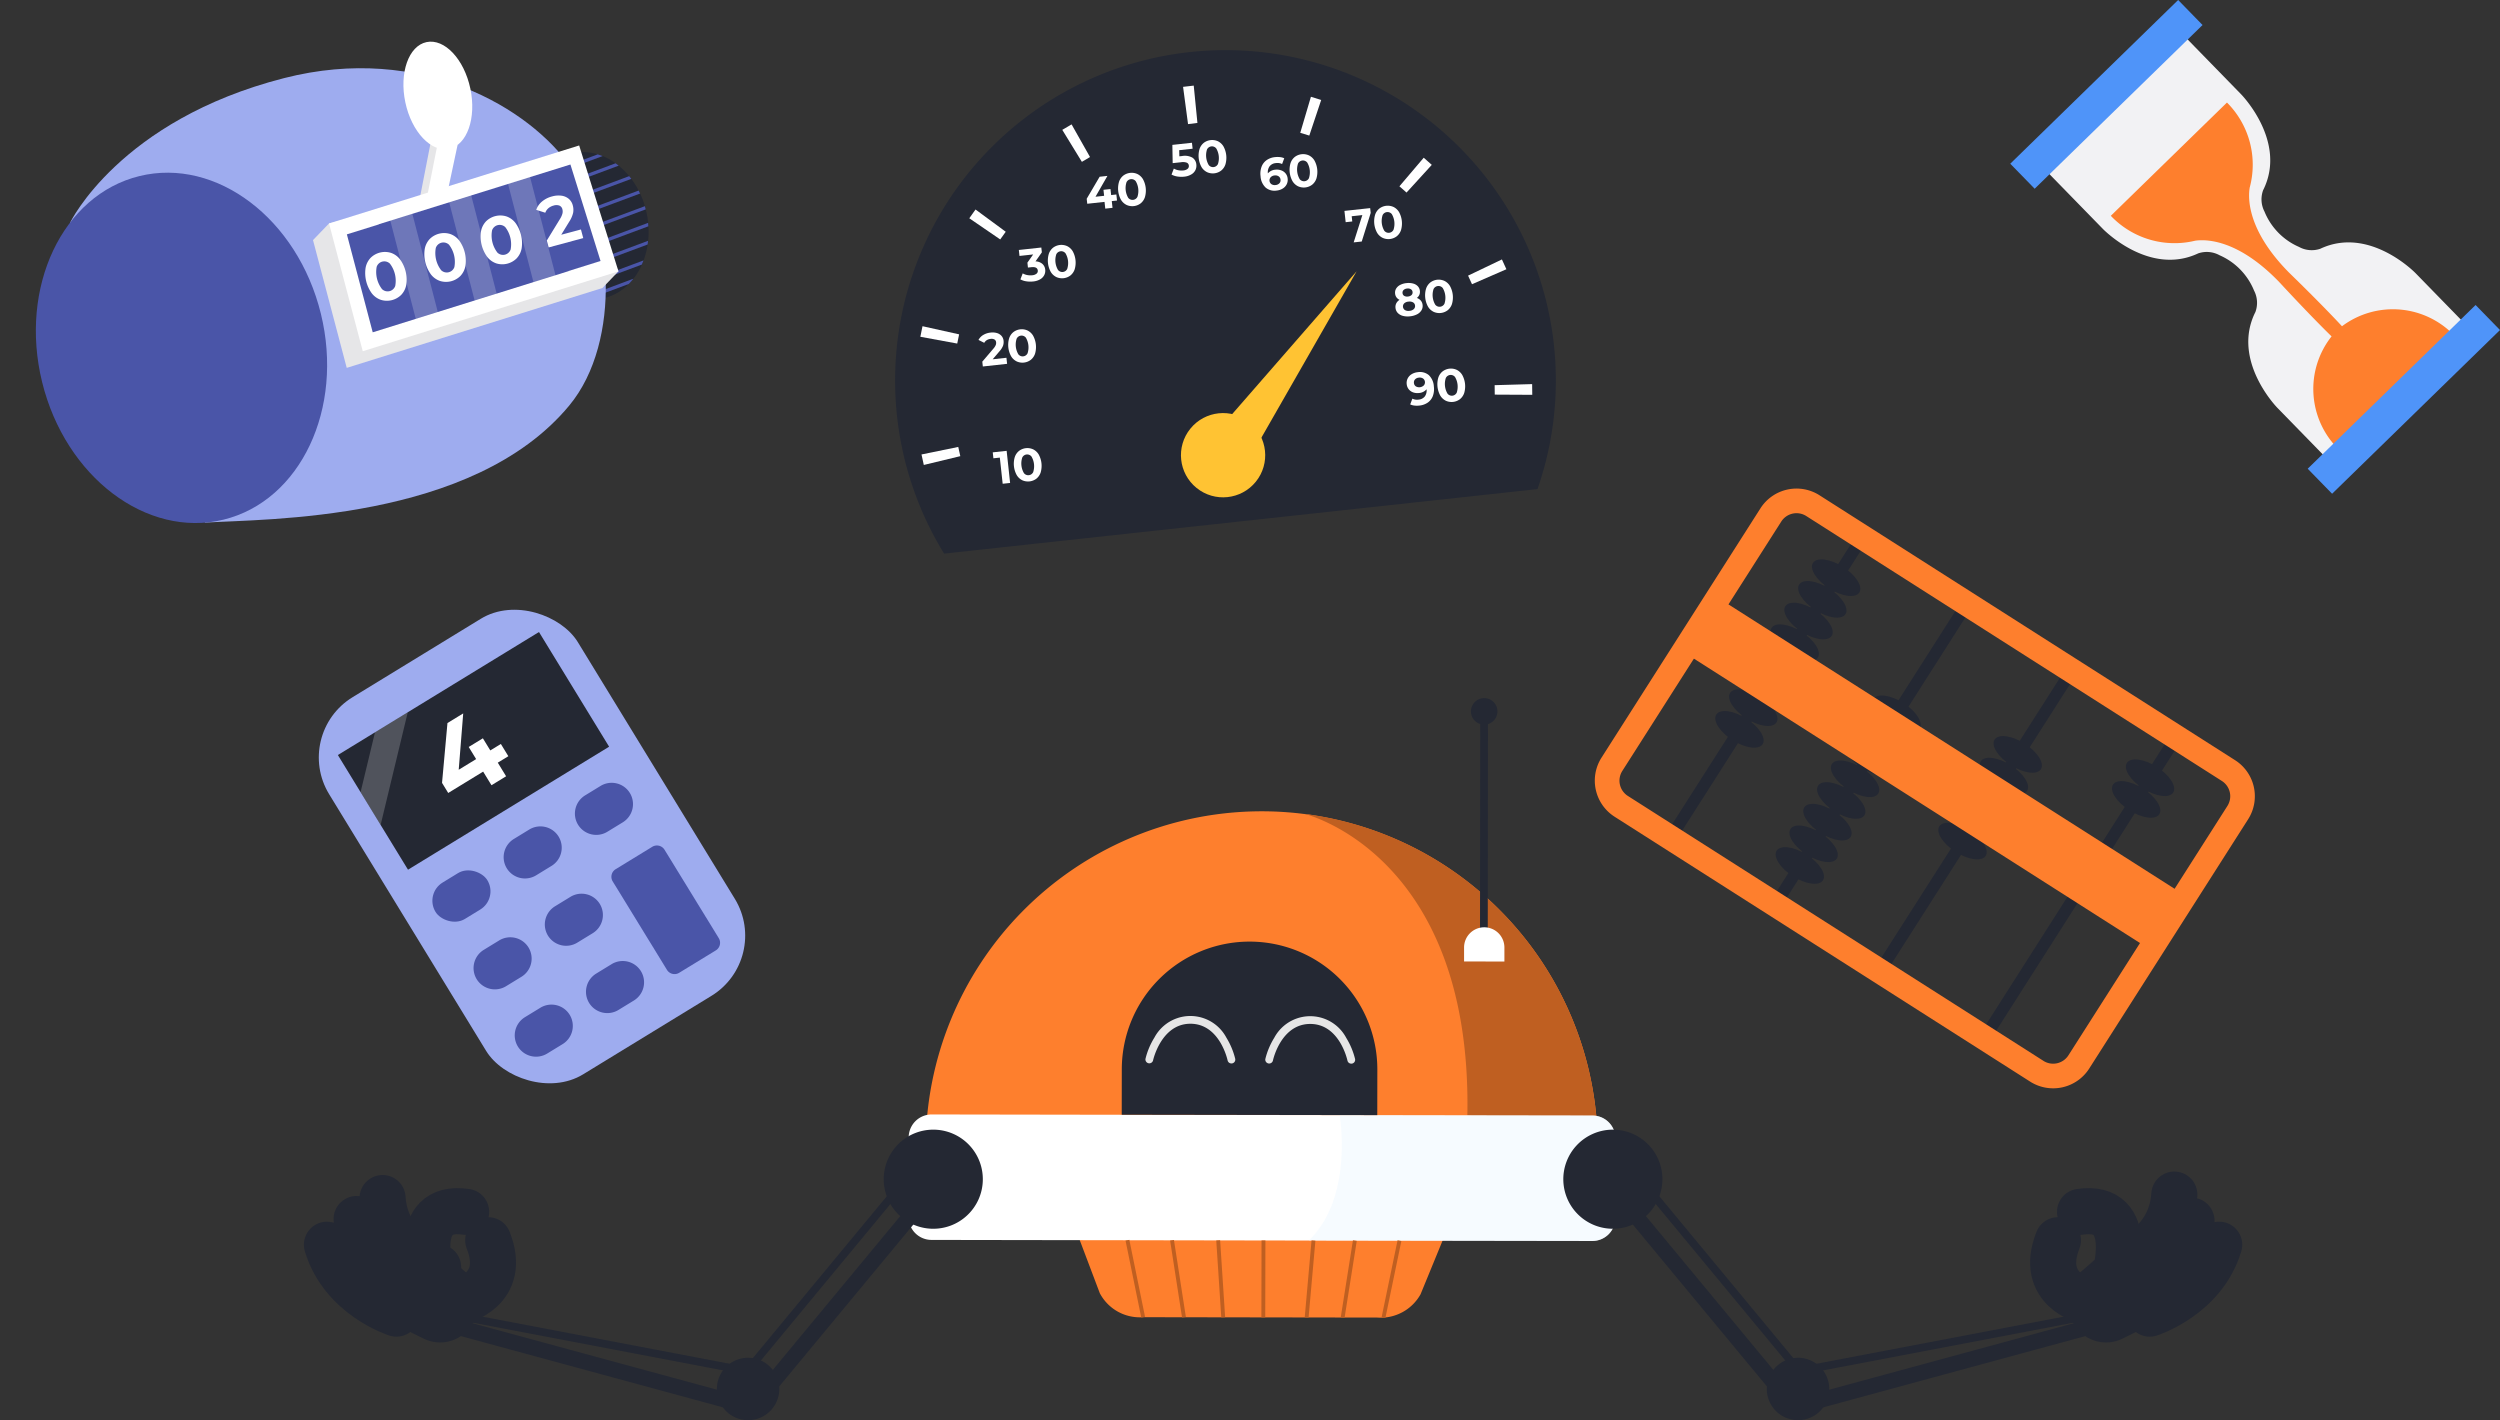 <svg xmlns="http://www.w3.org/2000/svg" width="216.938" height="123.239" viewBox="0 0 216.938 123.239">
  <rect x="0" y="0" width="216.938" height="123.239" fill="#333333" stroke="none"/>
  <g id="button-addons" transform="translate(-64.244 -71.267)">
    <g id="Group_542" data-name="Group 542" transform="translate(92.614 131.847)">
      <path id="Path_154" data-name="Path 154" d="M366.1,369.826l-20.322-.032a3.921,3.921,0,0,1-3.763-2.086l-2.749-7.274,33.588.053-3.005,7.32A3.959,3.959,0,0,1,366.1,369.826Z" transform="translate(-274.951 -316.074)" fill="#fe7f2d"/>
      <path id="Path_155" data-name="Path 155" d="M366.116,301.669l-58.322-.092a29.16,29.16,0,0,1,58.295-1.153C366.109,300.836,366.116,301.254,366.116,301.669Z" transform="translate(-255.838 -262.65)" fill="#fe7f2d"/>
      <path id="Path_156" data-name="Path 156" d="M405.6,299.2c.432-22.715-14.156-26.161-14.156-26.161a29.168,29.168,0,0,1,25.445,27.732Z" transform="translate(-306.64 -263.001)" fill="#bf5f21"/>
      <path id="Path_157" data-name="Path 157" d="M365.347,341.566l-.011,6.892a1.994,1.994,0,0,1-1.993,1.995h0l-24.607-.039-32.739-.054a1.993,1.993,0,0,1-1.991-2v0l.011-6.893a1.994,1.994,0,0,1,1.993-1.994h0l35.395.059,21.954.035A1.994,1.994,0,0,1,365.347,341.566Z" transform="translate(-253.536 -303.346)" fill="#fff"/>
      <path id="Path_158" data-name="Path 158" d="M419.056,341.658l-.011,6.892a1.994,1.994,0,0,1-1.993,1.995h0l-24.607-.039c3.878-3.74,2.707-10.688,2.673-10.878l21.954.035A1.993,1.993,0,0,1,419.056,341.658Z" transform="translate(-307.245 -303.438)" fill="#ebf6ff" opacity="0.43" style="isolation: isolate"/>
      <path id="Rectangle_50" data-name="Rectangle 50" d="M362.234,301.272h0A11.088,11.088,0,0,1,373.3,312.378l-.006,3.951h0l-22.175-.035h0l.006-3.95A11.088,11.088,0,0,1,362.234,301.272Z" transform="translate(-282.151 -280.144)" fill="#242833"/>
      <path id="Path_159" data-name="Path 159" d="M363.83,321.829a.337.337,0,0,1-.347-.264c-.028-.127-.717-3.18-3.228-3.182-2.527,0-3.232,3.139-3.238,3.171a.336.336,0,1,1-.657-.143,6.33,6.33,0,0,1,.77-1.826,3.537,3.537,0,0,1,6.248.009,6.351,6.351,0,0,1,.764,1.829.335.335,0,0,1-.255.4h0A.505.505,0,0,1,363.83,321.829Z" transform="translate(-285.327 -290.128)" fill="#e6e6e6"/>
      <path id="Path_160" data-name="Path 160" d="M390.317,321.871a.336.336,0,0,1-.347-.264c-.028-.127-.717-3.18-3.228-3.181s-3.21,3.041-3.238,3.17a.336.336,0,0,1-.657-.143,6.366,6.366,0,0,1,.77-1.826,3.537,3.537,0,0,1,6.248.01,6.347,6.347,0,0,1,.765,1.829.336.336,0,0,1-.255.4h0A.361.361,0,0,1,390.317,321.871Z" transform="translate(-301.414 -290.153)" fill="#e6e6e6"/>
      <g id="Group_5" data-name="Group 5" transform="translate(69.299 47.007)">
        <rect id="Rectangle_51" data-name="Rectangle 51" width="0.336" height="6.818" transform="matrix(0.98, -0.2, 0.2, 0.98, 0, 0.067)" fill="#bf5f21"/>
        <rect id="Rectangle_52" data-name="Rectangle 52" width="0.336" height="6.759" transform="translate(3.868 0.065) rotate(-8.812)" fill="#bf5f21"/>
        <rect id="Rectangle_53" data-name="Rectangle 53" width="0.336" height="6.693" transform="translate(7.872 0.057) rotate(-3.729)" fill="#bf5f21"/>
        <rect id="Rectangle_54" data-name="Rectangle 54" width="6.817" height="0.336" transform="translate(22.22 6.713) rotate(-78.284)" fill="#bf5f21"/>
        <path id="Path_161" data-name="Path 161" d="M399.513,373.949l.331.053,1.058-6.677-.331-.053Z" transform="translate(-380.838 -367.233)" fill="#bf5f21"/>
        <rect id="Rectangle_55" data-name="Rectangle 55" width="6.678" height="0.336" transform="translate(11.787 6.73) rotate(-89.877)" fill="#bf5f21"/>
        <rect id="Rectangle_56" data-name="Rectangle 56" width="6.701" height="0.336" transform="translate(15.549 6.721) rotate(-84.933)" fill="#bf5f21"/>
      </g>
      <rect id="Rectangle_57" data-name="Rectangle 57" width="19.364" height="0.672" transform="matrix(0.001, -1, 1, 0.001, 100.058, 20.996)" fill="#242833"/>
      <path id="Ellipse_27" data-name="Ellipse 27" d="M429.367,247.473a1.15,1.15,0,1,1-1.083,1.213A1.149,1.149,0,0,1,429.367,247.473Z" transform="translate(-329.011 -247.471)" fill="#242833"/>
      <path id="Rectangle_58" data-name="Rectangle 58" d="M428.5,298.11h0a1.752,1.752,0,0,1,1.749,1.755l0,1.216h0l-3.5-.005h0l0-1.216A1.752,1.752,0,0,1,428.5,298.11Z" transform="translate(-328.074 -278.224)" fill="#fff"/>
      <g id="Group_540" data-name="Group 540" transform="translate(107.287 37.443)">
        <path id="Ellipse_28" data-name="Ellipse 28" d="M448.97,345.607a4.3,4.3,0,1,0,5.53-2.514A4.3,4.3,0,0,0,448.97,345.607Z" transform="translate(-448.695 -342.818)" fill="#242833"/>
        <rect id="Rectangle_59" data-name="Rectangle 59" width="1.344" height="18.922" transform="translate(5.718 7.862) rotate(-39.642)" fill="#242833"/>
        <path id="Ellipse_29" data-name="Ellipse 29" d="M493.835,394.988a2.709,2.709,0,1,0,3.488-1.586A2.71,2.71,0,0,0,493.835,394.988Z" transform="translate(-476.004 -373.433)" fill="#242833"/>
        <rect id="Rectangle_60" data-name="Rectangle 60" width="27.482" height="1.343" transform="translate(20.036 23.393) rotate(-15.208)" fill="#242833"/>
        <path id="Path_162" data-name="Path 162" d="M560.4,374.889l.224.325a3.229,3.229,0,0,0,4.084,1.065l4.34-2.135L563.9,368.05l-2.96,2.566A3.229,3.229,0,0,0,560.4,374.889Z" transform="translate(-516.188 -358.142)" fill="#242833"/>
        <rect id="Rectangle_61" data-name="Rectangle 61" width="0.672" height="19.697" transform="translate(7.494 5.822) rotate(-39.618)" fill="#242833"/>
        <rect id="Rectangle_62" data-name="Rectangle 62" width="26.162" height="0.672" transform="translate(20.196 20.655) rotate(-10.788)" fill="#242833"/>
        <path id="Path_1379" data-name="Path 1379" d="M559.793,372.553s-4.161-.955-2.442-5.292" transform="translate(-514.429 -357.662)" fill="none" stroke="#242833" stroke-linecap="round" stroke-linejoin="round" stroke-width="4"/>
        <path id="Path_1380" data-name="Path 1380" d="M565.828,366.712s2.063-6.562-2.952-5.817" transform="translate(-518.037 -353.76)" fill="none" stroke="#242833" stroke-linecap="round" stroke-linejoin="round" stroke-width="4"/>
        <path id="Path_1381" data-name="Path 1381" d="M575.225,368.94s4.539-1.392,4.822-6" transform="translate(-525.537 -355.04)" fill="none" stroke="#242833" stroke-linecap="round" stroke-linejoin="round" stroke-width="4"/>
        <path id="Path_1382" data-name="Path 1382" d="M571.43,363.176s4.539-1.392,4.823-6" transform="translate(-523.232 -351.539)" fill="none" stroke="#242833" stroke-linecap="round" stroke-linejoin="round" stroke-width="4"/>
        <path id="Path_1383" data-name="Path 1383" d="M578.27,374.234s4.679-1.474,6.031-5.978" transform="translate(-527.386 -358.267)" fill="none" stroke="#242833" stroke-linecap="round" stroke-linejoin="round" stroke-width="4"/>
      </g>
      <g id="Group_541" data-name="Group 541" transform="translate(0 37.443)">
        <path id="Ellipse_28-2" data-name="Ellipse 28" d="M306.859,345.607a4.3,4.3,0,1,1-5.53-2.514A4.3,4.3,0,0,1,306.859,345.607Z" transform="translate(-250.219 -342.818)" fill="#242833"/>
        <rect id="Rectangle_59-2" data-name="Rectangle 59" width="18.922" height="1.344" transform="matrix(0.638, -0.77, 0.77, 0.638, 38.091, 21.575)" fill="#242833"/>
        <path id="Ellipse_29-2" data-name="Ellipse 29" d="M266.9,394.988a2.709,2.709,0,1,1-3.488-1.586A2.709,2.709,0,0,1,266.9,394.988Z" transform="translate(-227.818 -373.433)" fill="#242833"/>
        <rect id="Rectangle_60-2" data-name="Rectangle 60" width="1.343" height="27.482" transform="translate(10.007 17.48) rotate(-74.792)" fill="#242833"/>
        <path id="Path_162-2" data-name="Path 162" d="M194.462,374.889l-.224.325a3.229,3.229,0,0,1-4.084,1.065l-4.34-2.135,5.144-6.094,2.96,2.566A3.228,3.228,0,0,1,194.462,374.889Z" transform="translate(-181.76 -358.142)" fill="#242833"/>
        <rect id="Rectangle_61-2" data-name="Rectangle 61" width="19.697" height="0.672" transform="translate(36.344 20.566) rotate(-50.382)" fill="#242833"/>
        <rect id="Rectangle_62-2" data-name="Rectangle 62" width="0.672" height="26.162" transform="translate(10.894 16.419) rotate(-79.212)" fill="#242833"/>
        <path id="Path_1384" data-name="Path 1384" d="M204.906,372.553s4.161-.955,2.442-5.292" transform="translate(-193.354 -357.662)" fill="none" stroke="#242833" stroke-linecap="round" stroke-linejoin="round" stroke-width="4"/>
        <path id="Path_1385" data-name="Path 1385" d="M198.078,366.712s-2.063-6.562,2.952-5.817" transform="translate(-188.952 -353.76)" fill="none" stroke="#242833" stroke-linecap="round" stroke-linejoin="round" stroke-width="4"/>
        <path id="Path_1386" data-name="Path 1386" d="M186.868,368.579s-4.539-1.392-4.822-6" transform="translate(-179.471 -354.821)" fill="none" stroke="#242833" stroke-linecap="round" stroke-linejoin="round" stroke-width="4"/>
        <path id="Path_1387" data-name="Path 1387" d="M192.607,363.945s-4.539-1.392-4.822-6" transform="translate(-182.957 -352.006)" fill="none" stroke="#242833" stroke-linecap="round" stroke-linejoin="round" stroke-width="4"/>
        <path id="Path_1388" data-name="Path 1388" d="M181.521,374.234s-4.679-1.474-6.031-5.978" transform="translate(-175.49 -358.267)" fill="none" stroke="#242833" stroke-linecap="round" stroke-linejoin="round" stroke-width="4"/>
      </g>
    </g>
    <g id="Group_545" data-name="Group 545" transform="translate(89.612 121.765)">
      <rect id="Rectangle_515" data-name="Rectangle 515" width="25.296" height="38.356" rx="6.128" transform="translate(0 13.199) rotate(-31.451)" fill="#9eacef"/>
      <g id="Group_544" data-name="Group 544" transform="translate(3.95 4.345)">
        <rect id="Rectangle_516" data-name="Rectangle 516" width="20.457" height="11.665" transform="translate(0 10.674) rotate(-31.451)" fill="#242833"/>
        <rect id="Rectangle_517" data-name="Rectangle 517" width="5.272" height="3.704" rx="1.852" transform="translate(7.508 22.707) rotate(-31.451)" fill="#4a55a8"/>
        <path id="Rectangle_518" data-name="Rectangle 518" d="M1.852,0H3.42A1.852,1.852,0,0,1,5.272,1.852v0A1.852,1.852,0,0,1,3.42,3.7H1.852A1.852,1.852,0,0,1,0,1.852v0A1.852,1.852,0,0,1,1.852,0Z" transform="matrix(0.853, -0.522, 0.522, 0.853, 13.692, 18.925)" fill="#4a55a8"/>
        <path id="Rectangle_519" data-name="Rectangle 519" d="M1.852,0H3.42A1.852,1.852,0,0,1,5.272,1.852v0A1.852,1.852,0,0,1,3.42,3.7H1.852A1.852,1.852,0,0,1,0,1.852v0A1.852,1.852,0,0,1,1.852,0Z" transform="matrix(0.853, -0.522, 0.522, 0.853, 19.876, 15.143)" fill="#4a55a8"/>
        <path id="Rectangle_520" data-name="Rectangle 520" d="M1.852,0H3.42A1.852,1.852,0,0,1,5.272,1.852v0A1.852,1.852,0,0,1,3.42,3.7H1.852A1.852,1.852,0,0,1,0,1.852v0A1.852,1.852,0,0,1,1.852,0Z" transform="matrix(0.853, -0.522, 0.522, 0.853, 11.081, 28.548)" fill="#4a55a8"/>
        <path id="Rectangle_521" data-name="Rectangle 521" d="M1.852,0H3.42A1.852,1.852,0,0,1,5.272,1.852v0A1.852,1.852,0,0,1,3.42,3.7H1.852A1.852,1.852,0,0,1,0,1.852v0A1.852,1.852,0,0,1,1.852,0Z" transform="matrix(0.853, -0.522, 0.522, 0.853, 17.265, 24.766)" fill="#4a55a8"/>
        <path id="Rectangle_522" data-name="Rectangle 522" d="M1.852,0H3.42A1.852,1.852,0,0,1,5.272,1.852v0A1.852,1.852,0,0,1,3.42,3.7H1.852A1.852,1.852,0,0,1,0,1.852v0A1.852,1.852,0,0,1,1.852,0Z" transform="translate(14.654 34.389) rotate(-31.451)" fill="#4a55a8"/>
        <path id="Rectangle_523" data-name="Rectangle 523" d="M1.852,0H3.42A1.852,1.852,0,0,1,5.272,1.852v0A1.852,1.852,0,0,1,3.42,3.7H1.852A1.852,1.852,0,0,1,0,1.852v0A1.852,1.852,0,0,1,1.852,0Z" transform="matrix(0.853, -0.522, 0.522, 0.853, 20.837, 30.607)" fill="#4a55a8"/>
        <path id="Path_1389" data-name="Path 1389" d="M241.9,280.141l-3.181,1.946a.771.771,0,0,0-.256,1.06l.6.973.532.87.063.1.532.87.063.1.532.87.063.1.532.87.6.974c.011.018.025.032.037.049s.016.037.026.055l1.128,1.843a.771.771,0,0,0,1.06.256l3.181-1.945a.772.772,0,0,0,.256-1.061l-1.128-1.843c-.011-.018-.025-.032-.037-.049s-.016-.037-.027-.055l-.6-.974-.532-.87-.063-.1-.532-.87-.063-.1-.533-.87-.063-.1-.532-.87-.6-.973A.772.772,0,0,0,241.9,280.141Z" transform="translate(-214.614 -261.505)" fill="#4a55a8"/>
        <g id="Group_543" data-name="Group 543" transform="translate(9.041 7.064)">
          <path id="Path_1390" data-name="Path 1390" d="M206.68,254.563l-.917.56.723,1.182-1.27.777-.723-1.182-3.031,1.854-.536-.877.47-5.192,1.367-.836-.39,4.889,1.511-.924-.644-1.053,1.23-.752.644,1.053.916-.561Z" transform="translate(-200.927 -250.85)" fill="#fff"/>
        </g>
        <path id="Path_1391" data-name="Path 1391" d="M184.662,260.369l2.356-9.777-2.844,1.74-1.251,5.193Z" transform="translate(-180.952 -243.629)" fill="#fff" opacity="0.2"/>
      </g>
    </g>
    <g id="Group_556" data-name="Group 556" transform="translate(141.914 75.604)">
      <path id="Path_1392" data-name="Path 1392" d="M356.779,142.353a28.668,28.668,0,1,0-51.493,5.6Z" transform="translate(-301.032 -104.249)" fill="#242833"/>
      <circle id="Ellipse_102" data-name="Ellipse 102" cx="3.656" cy="3.656" r="3.656" transform="translate(23.321 35.702) rotate(-50.978)" fill="#ffc333"/>
      <path id="Path_1393" data-name="Path 1393" d="M371.383,167.408l12.424-14.258-9.615,16.8" transform="translate(-343.756 -133.947)" fill="#ffc333"/>
      <g id="Group_546" data-name="Group 546" transform="translate(2.189 3.098)">
        <path id="Path_1394" data-name="Path 1394" d="M306.91,145.051q-.11-.453-.2-.911l3.19-.653q.082.4.178.8Zm-.3-11.124q.085-.459.187-.917l3.178.706q-.089.4-.164.8Zm6.934-8.444-2.686-1.839q.264-.386.54-.761l2.622,1.931Q313.772,125.144,313.54,125.483Zm42.91,13.464q0-.411-.009-.82l3.254-.093q.014.464.011.93Zm-35.827-20.2-1.7-2.775q.4-.245.806-.475l1.6,2.833Q320.973,118.537,320.623,118.751Zm33.854,10.62q-.164-.376-.341-.745l2.936-1.406q.2.422.389.851Zm-24.642-13.9-.43-3.227q.461-.062.925-.108l.32,3.24Q330.241,115.419,329.835,115.474Zm18.96,5.946q-.3-.277-.617-.544l2.109-2.48q.358.3.7.62Zm-9.22-5.191.924-3.122q.447.132.89.28l-1.031,3.088Q339.967,116.344,339.574,116.228Z" transform="translate(-306.606 -112.139)" fill="#fff"/>
      </g>
      <g id="Group_547" data-name="Group 547" transform="translate(8.48 34.546)">
        <path id="Path_1395" data-name="Path 1395" d="M323.828,192.828l.3,2.787-.645.07-.247-2.269-.558.06-.056-.517Z" transform="translate(-322.626 -192.59)" fill="#fff"/>
        <path id="Path_1396" data-name="Path 1396" d="M328,195.008a1.157,1.157,0,0,1-.478-.45,2.044,2.044,0,0,1-.168-1.549,1.151,1.151,0,0,1,.37-.542,1.2,1.2,0,0,1,1.234-.134,1.156,1.156,0,0,1,.478.45,2.049,2.049,0,0,1,.168,1.549,1.159,1.159,0,0,1-.37.542,1.205,1.205,0,0,1-1.235.134Zm.953-.7a1.657,1.657,0,0,0-.147-1.354.474.474,0,0,0-.8.087,1.656,1.656,0,0,0,.147,1.354.474.474,0,0,0,.8-.087Z" transform="translate(-325.449 -192.221)" fill="#fff"/>
      </g>
      <g id="Group_548" data-name="Group 548" transform="translate(7.236 24.234)">
        <path id="Path_1397" data-name="Path 1397" d="M321.887,168.866l.057.526-2.106.229-.046-.418.965-1.132a1.139,1.139,0,0,0,.2-.306.509.509,0,0,0,.034-.24.309.309,0,0,0-.141-.244.532.532,0,0,0-.342-.053.774.774,0,0,0-.323.106.641.641,0,0,0-.224.236l-.5-.252a1.108,1.108,0,0,1,.409-.429,1.509,1.509,0,0,1,.642-.209,1.357,1.357,0,0,1,.555.042.85.85,0,0,1,.394.247.75.75,0,0,1,.177.422.986.986,0,0,1-.049.437,1.641,1.641,0,0,1-.321.494l-.575.675Z" transform="translate(-319.459 -166.391)" fill="#fff"/>
        <path id="Path_1398" data-name="Path 1398" d="M326.754,168.747a1.151,1.151,0,0,1-.478-.449,2.039,2.039,0,0,1-.168-1.549,1.151,1.151,0,0,1,.37-.542,1.2,1.2,0,0,1,1.234-.134,1.154,1.154,0,0,1,.478.45,2.047,2.047,0,0,1,.169,1.549,1.159,1.159,0,0,1-.37.542,1.2,1.2,0,0,1-1.235.134Zm.953-.7a1.656,1.656,0,0,0-.147-1.354.474.474,0,0,0-.8.087,1.657,1.657,0,0,0,.147,1.354.474.474,0,0,0,.8-.087Z" transform="translate(-323.446 -165.961)" fill="#fff"/>
      </g>
      <g id="Group_549" data-name="Group 549" transform="translate(10.74 16.91)">
        <path id="Path_1399" data-name="Path 1399" d="M330.418,149.316a.756.756,0,0,1,.253.507.836.836,0,0,1-.079.462.892.892,0,0,1-.352.371,1.5,1.5,0,0,1-.626.193,2.2,2.2,0,0,1-.588-.015,1.493,1.493,0,0,1-.508-.168l.2-.521a1.223,1.223,0,0,0,.389.145,1.42,1.42,0,0,0,.435.019.681.681,0,0,0,.372-.135.3.3,0,0,0,.111-.28q-.038-.342-.559-.285l-.295.032-.046-.426.5-.712-1.187.129-.056-.518,1.951-.212.046.418-.551.785A.943.943,0,0,1,330.418,149.316Z" transform="translate(-328.382 -147.67)" fill="#fff"/>
        <path id="Path_1400" data-name="Path 1400" d="M335.514,150.1a1.155,1.155,0,0,1-.478-.449,2.044,2.044,0,0,1-.168-1.549,1.152,1.152,0,0,1,.37-.542,1.205,1.205,0,0,1,1.234-.134,1.154,1.154,0,0,1,.478.45,2.048,2.048,0,0,1,.168,1.549,1.156,1.156,0,0,1-.37.542,1.2,1.2,0,0,1-1.234.134Zm.953-.7a1.657,1.657,0,0,0-.147-1.354.474.474,0,0,0-.8.086,1.658,1.658,0,0,0,.147,1.354.474.474,0,0,0,.8-.087Z" transform="translate(-332.27 -147.311)" fill="#fff"/>
      </g>
      <g id="Group_550" data-name="Group 550" transform="translate(16.628 10.656)">
        <path id="Path_1401" data-name="Path 1401" d="M346.005,134.211l-.454.049.064.585-.629.069-.064-.586-1.5.163-.047-.434,1.122-1.911.677-.073-1.036,1.809.748-.082-.057-.521.609-.066.057.522.454-.049Z" transform="translate(-343.374 -131.803)" fill="#fff"/>
        <path id="Path_1402" data-name="Path 1402" d="M351.03,134.17a1.153,1.153,0,0,1-.478-.45,2.043,2.043,0,0,1-.168-1.548,1.156,1.156,0,0,1,.37-.542,1.208,1.208,0,0,1,1.234-.134,1.158,1.158,0,0,1,.478.45,2.049,2.049,0,0,1,.168,1.549,1.153,1.153,0,0,1-.37.542,1.2,1.2,0,0,1-1.234.134Zm.953-.7a1.661,1.661,0,0,0-.147-1.354.475.475,0,0,0-.8.086,1.662,1.662,0,0,0,.147,1.354.475.475,0,0,0,.8-.087Z" transform="translate(-347.58 -131.384)" fill="#fff"/>
      </g>
      <g id="Group_551" data-name="Group 551" transform="translate(23.989 7.812)">
        <path id="Path_1403" data-name="Path 1403" d="M363.924,126.03a.784.784,0,0,1,.349.6.878.878,0,0,1-.077.478.892.892,0,0,1-.352.377,1.475,1.475,0,0,1-.629.2,2.2,2.2,0,0,1-.587-.015,1.5,1.5,0,0,1-.508-.168l.2-.521a1.237,1.237,0,0,0,.386.145,1.405,1.405,0,0,0,.433.019.669.669,0,0,0,.372-.137.307.307,0,0,0,.11-.282.3.3,0,0,0-.175-.255,1.013,1.013,0,0,0-.514-.037l-.713.077-.027-1.584,1.7-.185.057.517-1.163.127.014.534.227-.025A1.349,1.349,0,0,1,363.924,126.03Z" transform="translate(-362.119 -124.503)" fill="#fff"/>
        <path id="Path_1404" data-name="Path 1404" d="M368.822,126.929a1.155,1.155,0,0,1-.478-.449,2.044,2.044,0,0,1-.168-1.549,1.155,1.155,0,0,1,.37-.542,1.207,1.207,0,0,1,1.234-.134,1.158,1.158,0,0,1,.478.45,2.049,2.049,0,0,1,.168,1.549,1.153,1.153,0,0,1-.37.542,1.2,1.2,0,0,1-1.234.134Zm.953-.7a1.661,1.661,0,0,0-.147-1.354.475.475,0,0,0-.8.086,1.662,1.662,0,0,0,.147,1.354.475.475,0,0,0,.8-.087Z" transform="translate(-365.747 -124.143)" fill="#fff"/>
      </g>
      <g id="Group_552" data-name="Group 552" transform="translate(31.701 9.037)">
        <path id="Path_1405" data-name="Path 1405" d="M383.564,129.054a.854.854,0,0,1,.38.267.829.829,0,0,1,.177.442.875.875,0,0,1-.086.505.919.919,0,0,1-.345.366,1.246,1.246,0,0,1-.523.172,1.192,1.192,0,0,1-.955-.258,1.465,1.465,0,0,1-.442-.988,1.726,1.726,0,0,1,.091-.832,1.227,1.227,0,0,1,.444-.568,1.531,1.531,0,0,1,.724-.256,1.816,1.816,0,0,1,.434,0,1.142,1.142,0,0,1,.363.1l-.187.5a.919.919,0,0,0-.537-.082.763.763,0,0,0-.539.268.872.872,0,0,0-.157.626.935.935,0,0,1,.662-.322A1.094,1.094,0,0,1,383.564,129.054Zm-.161,1.125a.38.38,0,0,0,.1-.317.388.388,0,0,0-.163-.291.508.508,0,0,0-.357-.076.513.513,0,0,0-.333.155.406.406,0,0,0,.061.6.528.528,0,0,0,.371.076A.5.5,0,0,0,383.4,130.179Z" transform="translate(-381.756 -127.644)" fill="#fff"/>
        <path id="Path_1406" data-name="Path 1406" d="M388.927,130.048a1.158,1.158,0,0,1-.478-.45,2.044,2.044,0,0,1-.168-1.549,1.154,1.154,0,0,1,.37-.542,1.205,1.205,0,0,1,1.234-.134,1.156,1.156,0,0,1,.478.45,2.049,2.049,0,0,1,.168,1.549,1.157,1.157,0,0,1-.37.542,1.2,1.2,0,0,1-1.234.134Zm.953-.7a1.661,1.661,0,0,0-.147-1.354.475.475,0,0,0-.8.087,1.661,1.661,0,0,0,.147,1.354.475.475,0,0,0,.8-.087Z" transform="translate(-385.668 -127.261)" fill="#fff"/>
      </g>
      <g id="Group_553" data-name="Group 553" transform="translate(38.993 13.513)">
        <path id="Path_1407" data-name="Path 1407" d="M402.56,139.191l.046.418-.778,2.482-.7.076.753-2.37-.924.1.049.454-.573.062-.106-.979Z" transform="translate(-400.326 -138.983)" fill="#fff"/>
        <path id="Path_1408" data-name="Path 1408" d="M407.62,141.447a1.153,1.153,0,0,1-.478-.45,2.043,2.043,0,0,1-.168-1.548,1.155,1.155,0,0,1,.37-.542,1.208,1.208,0,0,1,1.235-.134,1.159,1.159,0,0,1,.478.45,2.049,2.049,0,0,1,.168,1.549,1.153,1.153,0,0,1-.37.542,1.2,1.2,0,0,1-1.234.134Zm.953-.7a1.661,1.661,0,0,0-.147-1.354.475.475,0,0,0-.8.086,1.662,1.662,0,0,0,.147,1.354.475.475,0,0,0,.8-.087Z" transform="translate(-404.313 -138.661)" fill="#fff"/>
      </g>
      <g id="Group_554" data-name="Group 554" transform="translate(43.387 19.93)">
        <path id="Path_1409" data-name="Path 1409" d="M413.752,157.265a.692.692,0,0,1,.152.374.727.727,0,0,1-.1.468.947.947,0,0,1-.381.344,1.689,1.689,0,0,1-.606.173,1.656,1.656,0,0,1-.627-.039.938.938,0,0,1-.443-.254.737.737,0,0,1-.194-.436.7.7,0,0,1,.068-.4.8.8,0,0,1,.283-.3.688.688,0,0,1-.265-.215.655.655,0,0,1-.12-.324.686.686,0,0,1,.089-.437.873.873,0,0,1,.348-.318,1.5,1.5,0,0,1,.547-.158,1.523,1.523,0,0,1,.574.036.873.873,0,0,1,.411.235.688.688,0,0,1,.181.408.662.662,0,0,1-.048.342.677.677,0,0,1-.216.267A.8.8,0,0,1,413.752,157.265Zm-.613.734a.353.353,0,0,0,.11-.308.349.349,0,0,0-.173-.275.624.624,0,0,0-.4-.066.61.61,0,0,0-.366.148.379.379,0,0,0,.064.586.605.605,0,0,0,.39.066A.614.614,0,0,0,413.139,158Zm-.885-1.656a.313.313,0,0,0-.09.269.3.3,0,0,0,.143.238.5.5,0,0,0,.325.057.513.513,0,0,0,.309-.126.3.3,0,0,0,.092-.264.31.31,0,0,0-.147-.244.507.507,0,0,0-.329-.059A.489.489,0,0,0,412.254,156.343Z" transform="translate(-411.515 -155.443)" fill="#fff"/>
        <path id="Path_1410" data-name="Path 1410" d="M418.878,157.786a1.151,1.151,0,0,1-.478-.449,2.04,2.04,0,0,1-.168-1.549,1.15,1.15,0,0,1,.37-.542,1.2,1.2,0,0,1,1.234-.134,1.151,1.151,0,0,1,.478.45,2.044,2.044,0,0,1,.168,1.549,1.153,1.153,0,0,1-.37.542,1.2,1.2,0,0,1-1.235.134Zm.953-.7a1.657,1.657,0,0,0-.147-1.354.474.474,0,0,0-.8.086,1.657,1.657,0,0,0,.147,1.354.475.475,0,0,0,.8-.087Z" transform="translate(-415.544 -155)" fill="#fff"/>
      </g>
      <g id="Group_555" data-name="Group 555" transform="translate(44.395 27.647)">
        <path id="Path_1411" data-name="Path 1411" d="M416,175.675a1.464,1.464,0,0,1,.442.99,1.741,1.741,0,0,1-.089.832,1.214,1.214,0,0,1-.444.568,1.544,1.544,0,0,1-.726.256,1.774,1.774,0,0,1-.431,0,1.151,1.151,0,0,1-.362-.1l.187-.5a.908.908,0,0,0,.537.083.76.76,0,0,0,.539-.27.881.881,0,0,0,.157-.628.943.943,0,0,1-.666.326,1.1,1.1,0,0,1-.5-.055.857.857,0,0,1-.38-.267.826.826,0,0,1-.177-.442.87.87,0,0,1,.086-.505.915.915,0,0,1,.345-.366,1.247,1.247,0,0,1,.523-.172A1.2,1.2,0,0,1,416,175.675Zm-.432.9a.41.41,0,0,0-.061-.6.519.519,0,0,0-.369-.077.5.5,0,0,0-.324.148.381.381,0,0,0-.1.317.387.387,0,0,0,.163.291.574.574,0,0,0,.688-.079Z" transform="translate(-414.084 -175.112)" fill="#fff"/>
        <path id="Path_1412" data-name="Path 1412" d="M421.587,177.439a1.156,1.156,0,0,1-.478-.449,2.044,2.044,0,0,1-.168-1.549,1.154,1.154,0,0,1,.37-.542,1.2,1.2,0,0,1,1.234-.134,1.157,1.157,0,0,1,.478.45,2.049,2.049,0,0,1,.168,1.549,1.159,1.159,0,0,1-.37.542,1.2,1.2,0,0,1-1.235.134Zm.953-.7a1.657,1.657,0,0,0-.147-1.354.474.474,0,0,0-.8.087,1.657,1.657,0,0,0,.147,1.354.474.474,0,0,0,.8-.087Z" transform="translate(-418.197 -174.653)" fill="#fff"/>
      </g>
    </g>
    <g id="Group_561" data-name="Group 561" transform="translate(202.633 113.662)">
      <g id="Group_557" data-name="Group 557" transform="translate(6.086 3.995)">
        <rect id="Rectangle_524" data-name="Rectangle 524" width="1.031" height="31.002" transform="matrix(0.843, 0.538, -0.538, 0.843, 16.665, 0)" fill="#242833"/>
        <path id="Path_1413" data-name="Path 1413" d="M507.746,219.685c-.33.518-1.5.364-2.61-.345s-1.744-1.7-1.414-2.221,1.5-.364,2.61.345S508.076,219.167,507.746,219.685Z" transform="translate(-490.877 -214.662)" fill="#242833"/>
        <path id="Path_1414" data-name="Path 1414" d="M504.694,224.472c-.33.518-1.5.364-2.61-.345s-1.744-1.7-1.414-2.22,1.5-.364,2.61.345S505.024,223.955,504.694,224.472Z" transform="translate(-489.024 -217.57)" fill="#242833"/>
        <path id="Path_1415" data-name="Path 1415" d="M501.642,229.26c-.33.518-1.5.364-2.61-.345s-1.744-1.7-1.414-2.221,1.5-.364,2.61.345S501.972,228.742,501.642,229.26Z" transform="translate(-487.17 -220.477)" fill="#242833"/>
        <path id="Path_1416" data-name="Path 1416" d="M498.59,234.048c-.33.518-1.5.364-2.61-.345s-1.744-1.7-1.414-2.221,1.5-.364,2.61.345S498.92,233.53,498.59,234.048Z" transform="translate(-485.317 -223.385)" fill="#242833"/>
        <path id="Path_1417" data-name="Path 1417" d="M495.538,238.835c-.33.518-1.5.364-2.61-.345s-1.745-1.7-1.414-2.221,1.5-.363,2.61.345S495.868,238.317,495.538,238.835Z" transform="translate(-483.464 -226.292)" fill="#242833"/>
        <path id="Path_1418" data-name="Path 1418" d="M492.486,243.623c-.33.518-1.5.364-2.61-.345s-1.745-1.7-1.415-2.221,1.5-.364,2.61.345S492.816,243.1,492.486,243.623Z" transform="translate(-481.61 -229.2)" fill="#242833"/>
        <path id="Path_1419" data-name="Path 1419" d="M489.434,248.411c-.33.518-1.5.364-2.61-.345s-1.745-1.7-1.414-2.221,1.5-.364,2.61.345S489.764,247.893,489.434,248.411Z" transform="translate(-479.757 -232.108)" fill="#242833"/>
        <path id="Path_1420" data-name="Path 1420" d="M486.382,253.2c-.33.518-1.5.364-2.61-.345s-1.745-1.7-1.415-2.221,1.5-.364,2.61.345S486.712,252.68,486.382,253.2Z" transform="translate(-477.903 -235.015)" fill="#242833"/>
      </g>
      <g id="Group_558" data-name="Group 558" transform="translate(15.164 9.782)">
        <rect id="Rectangle_525" data-name="Rectangle 525" width="1.031" height="31.002" transform="translate(16.664 0) rotate(32.514)" fill="#242833"/>
        <path id="Path_1421" data-name="Path 1421" d="M499.72,283.274c.33-.518-.3-1.512-1.415-2.221s-2.28-.863-2.61-.345.3,1.512,1.415,2.221S499.39,283.792,499.72,283.274Z" transform="translate(-495.081 -259.066)" fill="#242833"/>
        <path id="Path_1422" data-name="Path 1422" d="M502.772,278.486c.33-.518-.3-1.512-1.414-2.22s-2.28-.863-2.61-.345.3,1.512,1.414,2.22S502.442,279,502.772,278.486Z" transform="translate(-496.935 -256.159)" fill="#242833"/>
        <path id="Path_1423" data-name="Path 1423" d="M505.824,273.7c.33-.518-.3-1.512-1.414-2.221s-2.28-.863-2.61-.345.3,1.512,1.414,2.221S505.494,274.217,505.824,273.7Z" transform="translate(-498.788 -253.251)" fill="#242833"/>
        <path id="Path_1424" data-name="Path 1424" d="M508.876,268.911c.33-.518-.3-1.512-1.414-2.221s-2.28-.863-2.61-.345.3,1.512,1.414,2.221S508.546,269.429,508.876,268.911Z" transform="translate(-500.642 -250.344)" fill="#242833"/>
        <path id="Path_1425" data-name="Path 1425" d="M511.928,264.124c.33-.518-.3-1.512-1.414-2.221s-2.28-.863-2.61-.345.3,1.512,1.414,2.22S511.6,264.642,511.928,264.124Z" transform="translate(-502.495 -247.437)" fill="#242833"/>
        <path id="Path_1426" data-name="Path 1426" d="M514.98,259.336c.33-.518-.3-1.512-1.414-2.221s-2.28-.863-2.61-.345.3,1.512,1.414,2.221S514.65,259.854,514.98,259.336Z" transform="translate(-504.349 -244.529)" fill="#242833"/>
        <path id="Path_1427" data-name="Path 1427" d="M518.032,254.548c.33-.518-.3-1.512-1.414-2.221s-2.28-.863-2.61-.345.3,1.512,1.414,2.221S517.7,255.066,518.032,254.548Z" transform="translate(-506.202 -241.621)" fill="#242833"/>
        <path id="Path_1428" data-name="Path 1428" d="M521.084,249.761c.33-.518-.3-1.512-1.414-2.221s-2.28-.863-2.61-.345.3,1.512,1.414,2.221S520.754,250.279,521.084,249.761Z" transform="translate(-508.056 -238.714)" fill="#242833"/>
      </g>
      <g id="Group_559" data-name="Group 559" transform="translate(24.242 15.569)">
        <rect id="Rectangle_526" data-name="Rectangle 526" width="1.031" height="31.002" transform="matrix(0.843, 0.538, -0.538, 0.843, 16.665, 0)" fill="#242833"/>
        <path id="Path_1429" data-name="Path 1429" d="M547.875,258.732c-.33.518-1.5.364-2.61-.345s-1.745-1.7-1.414-2.221,1.5-.364,2.61.345S548.205,258.214,547.875,258.732Z" transform="translate(-533.404 -249.949)" fill="#242833"/>
        <path id="Path_1430" data-name="Path 1430" d="M544.823,263.52c-.33.518-1.5.363-2.61-.345s-1.745-1.7-1.414-2.22,1.5-.364,2.61.345S545.153,263,544.823,263.52Z" transform="translate(-531.55 -252.857)" fill="#242833"/>
        <path id="Path_1431" data-name="Path 1431" d="M541.771,268.307c-.33.518-1.5.364-2.61-.345s-1.745-1.7-1.414-2.221,1.5-.364,2.61.345S542.1,267.789,541.771,268.307Z" transform="translate(-529.697 -255.764)" fill="#242833"/>
        <path id="Path_1432" data-name="Path 1432" d="M538.719,273.095c-.33.518-1.5.364-2.61-.345s-1.745-1.7-1.414-2.221,1.5-.364,2.61.345S539.049,272.577,538.719,273.095Z" transform="translate(-527.843 -258.672)" fill="#242833"/>
        <path id="Path_1433" data-name="Path 1433" d="M535.667,277.882c-.33.518-1.5.364-2.61-.345s-1.745-1.7-1.414-2.22,1.5-.364,2.61.344S536,277.364,535.667,277.882Z" transform="translate(-525.99 -261.579)" fill="#242833"/>
      </g>
      <g id="Group_560" data-name="Group 560" transform="translate(33.32 21.355)">
        <rect id="Rectangle_527" data-name="Rectangle 527" width="1.031" height="31.002" transform="translate(16.664 0) rotate(32.514)" fill="#242833"/>
        <path id="Path_1434" data-name="Path 1434" d="M577.1,263.892c-.33.518-1.5.364-2.61-.344s-1.745-1.7-1.414-2.221,1.5-.364,2.61.345S577.425,263.375,577.1,263.892Z" transform="translate(-560.227 -258.87)" fill="#242833"/>
        <path id="Path_1435" data-name="Path 1435" d="M574.043,268.68c-.33.518-1.5.364-2.61-.345s-1.745-1.7-1.414-2.221,1.5-.364,2.61.345S574.373,268.162,574.043,268.68Z" transform="translate(-558.374 -261.777)" fill="#242833"/>
        <path id="Path_1436" data-name="Path 1436" d="M564.888,283.043c-.33.518-1.5.364-2.61-.345s-1.744-1.7-1.414-2.221,1.5-.364,2.61.345S565.218,282.525,564.888,283.043Z" transform="translate(-552.814 -270.5)" fill="#242833"/>
        <path id="Path_1437" data-name="Path 1437" d="M561.836,287.831c-.33.518-1.5.364-2.61-.345s-1.744-1.7-1.414-2.221,1.5-.364,2.61.345S562.166,287.313,561.836,287.831Z" transform="translate(-550.96 -273.407)" fill="#242833"/>
      </g>
      <path id="Path_1438" data-name="Path 1438" d="M511.214,224.734l-36.067-22.991a3.713,3.713,0,0,0-5.12,1.134l-13.795,21.64a3.713,3.713,0,0,0,1.134,5.12l36.067,22.991a3.713,3.713,0,0,0,5.12-1.133l13.795-21.64A3.712,3.712,0,0,0,511.214,224.734ZM474,203.546l36.067,22.991a1.572,1.572,0,0,1,.48,2.168l-4.582,7.188-38.714-24.679,4.582-7.188A1.571,1.571,0,0,1,474,203.546Zm20.585,47.279-36.067-22.991a1.571,1.571,0,0,1-.479-2.167l6.213-9.746L502.962,240.6l-6.213,9.746A1.572,1.572,0,0,1,494.582,250.825Z" transform="translate(-455.652 -201.163)" fill="#fe7f2d"/>
    </g>
    <g id="Group_562" data-name="Group 562" transform="translate(238.685 71.267)">
      <path id="Path_1439" data-name="Path 1439" d="M204.545,450.368a2.294,2.294,0,0,1-1.851-.163,5.676,5.676,0,0,1-2.991-3.067,2.3,2.3,0,0,1-.116-1.855c2.122-4.225-1.914-8.323-1.914-8.323l-5.118-5.248-5.746,5.6-.5.485-5.746,5.6,5.118,5.248s3.995,4.137,8.272,2.122a2.3,2.3,0,0,1,1.852.163A5.678,5.678,0,0,1,198.8,454a2.3,2.3,0,0,1,.116,1.855c-2.122,4.226,1.913,8.323,1.913,8.323l5.118,5.248,5.746-5.6.5-.485,5.746-5.6-5.118-5.248S208.823,448.353,204.545,450.368Z" transform="translate(-177.644 -428.781)" fill="#f2f2f4"/>
      <rect id="Rectangle_528" data-name="Rectangle 528" width="20.349" height="3.033" transform="translate(0 14.206) rotate(-44.279)" fill="#4f94f9"/>
      <path id="Path_1440" data-name="Path 1440" d="M215.164,477.045l10.079-9.829a7.358,7.358,0,0,0-9.831-.9c-.753-.812-2.185-2.308-4.606-4.666-3.63-3.678-3.555-6.454-3.4-7.376a7.626,7.626,0,0,0-1.976-7.37l-10.079,9.829a7.626,7.626,0,0,0,7.318,2.161c.926-.136,3.7-.141,7.289,3.581,2.3,2.479,3.756,3.948,4.549,4.721A7.357,7.357,0,0,0,215.164,477.045Z" transform="translate(-186.626 -438.006)" fill="#fe7f2d"/>
      <rect id="Rectangle_529" data-name="Rectangle 529" width="20.349" height="3.033" transform="translate(25.81 40.674) rotate(-44.279)" fill="#4f94f9"/>
    </g>
    <g id="Group_566" data-name="Group 566" transform="translate(64.244 74.881)">
      <path id="Path_1441" data-name="Path 1441" d="M564.3,455.394c2.826-.574,5.691,1.783,6.4,5.266s-1.009,6.772-3.835,7.347l-4.334,1.405L559.9,456.489Z" transform="translate(-514.573 -445.725)" fill="#242833"/>
      <g id="Group_563" data-name="Group 563" transform="translate(46.007 9.777)">
        <path id="Path_1442" data-name="Path 1442" d="M572.54,460.62l-7.094,2.642.1.269,7.18-2.674C572.665,460.777,572.6,460.7,572.54,460.62Z" transform="translate(-563.949 -458.727)" fill="#4a55a8"/>
        <path id="Path_1443" data-name="Path 1443" d="M570.172,457.984c-.088-.072-.179-.14-.27-.206l-6.858,2.554.1.269Z" transform="translate(-562.49 -457.001)" fill="#4a55a8"/>
        <path id="Path_1444" data-name="Path 1444" d="M561.633,457.983l.1.269,6.185-2.3c-.139-.057-.281-.106-.424-.149Z" transform="translate(-561.633 -455.8)" fill="#4a55a8"/>
        <path id="Path_1445" data-name="Path 1445" d="M577.455,480.595l.1.269,3.374-1.257c.053-.118.1-.238.147-.361Z" transform="translate(-571.242 -470.039)" fill="#4a55a8"/>
        <path id="Path_1446" data-name="Path 1446" d="M574.944,464.064c-.041-.088-.083-.174-.127-.259l-6.97,2.6.1.269Z" transform="translate(-565.407 -460.661)" fill="#4a55a8"/>
        <path id="Path_1447" data-name="Path 1447" d="M570.249,469.7l.1.269,6.543-2.437c-.024-.093-.049-.187-.075-.278Z" transform="translate(-566.865 -462.755)" fill="#4a55a8"/>
        <path id="Path_1448" data-name="Path 1448" d="M572.651,473.147l.1.269,5.827-2.17c-.006-.1-.013-.2-.023-.3Z" transform="translate(-568.324 -464.999)" fill="#4a55a8"/>
        <path id="Path_1449" data-name="Path 1449" d="M578.352,483.3l-3.935,1.466.1.269,3.436-1.28A5.211,5.211,0,0,0,578.352,483.3Z" transform="translate(-569.397 -472.504)" fill="#4a55a8"/>
        <path id="Path_1450" data-name="Path 1450" d="M579.973,475.232c.016-.106.028-.213.04-.321l-4.959,1.847.1.269Z" transform="translate(-569.783 -467.406)" fill="#4a55a8"/>
      </g>
      <path id="Path_1451" data-name="Path 1451" d="M459.972,450.175s4.278-8.886,18.576-12.541c11.923-3.049,21.343,2.644,24.87,7.738,3.617,4.414,4.512,15.08-.139,20.683-8.378,10.094-26.353,9.816-31.6,10.154" transform="translate(-453.887 -434.472)" fill="#9eacef"/>
      <g id="Group_564" data-name="Group 564" transform="translate(35.007)">
        <path id="Path_1452" data-name="Path 1452" d="M537.967,452.711l-1.144,5.867,1.494-.553,1.076-5.231" transform="translate(-535.566 -444.147)" fill="#e6e6e8"/>
        <path id="Path_1453" data-name="Path 1453" d="M539.43,434.977c.541,2.558-.284,4.9-1.842,5.228s-3.26-1.477-3.8-4.034.284-4.9,1.841-5.228S538.889,432.42,539.43,434.977Z" transform="translate(-533.622 -430.904)" fill="#fff"/>
        <path id="Path_1454" data-name="Path 1454" d="M541.319,453.571l-1,4.693-1.766.412,1.032-5.2" transform="translate(-536.619 -444.609)" fill="#fff"/>
      </g>
      <ellipse id="Ellipse_103" data-name="Ellipse 103" cx="12.453" cy="15.347" rx="12.453" ry="15.347" transform="translate(0 14.631) rotate(-13.773)" fill="#4a55a8"/>
      <path id="Path_1455" data-name="Path 1455" d="M513.643,464.29l2.927,11.088,22.188-6.93,1.39-1.444-4.8-9.481-20.315,5.323Z" transform="translate(-486.482 -447.07)" fill="#e6e6e8"/>
      <path id="Path_1456" data-name="Path 1456" d="M517.183,460.613,520.11,471.7l22.188-6.93-3.41-10.925Z" transform="translate(-488.631 -444.837)" fill="#fff"/>
      <path id="Path_1457" data-name="Path 1457" d="M543.143,466.423l-2.613-8.371L523.9,463.237l0,.014-2.769.863,2.243,8.5,17-5.31,0-.013Z" transform="translate(-491.031 -447.391)" fill="#4a55a8"/>
      <line id="Line_18" data-name="Line 18" x2="2.483" y2="9.583" transform="translate(34.723 14.839)" fill="none" stroke="#fff" stroke-miterlimit="10" stroke-width="2" opacity="0.2"/>
      <line id="Line_19" data-name="Line 19" x2="2.483" y2="9.583" transform="translate(39.853 13.328)" fill="none" stroke="#fff" stroke-miterlimit="10" stroke-width="2" opacity="0.2"/>
      <line id="Line_20" data-name="Line 20" x2="2.483" y2="9.583" transform="translate(44.993 11.866)" fill="none" stroke="#fff" stroke-miterlimit="10" stroke-width="2" opacity="0.2"/>
      <g id="Group_565" data-name="Group 565" transform="translate(31.683 13.352)">
        <path id="Path_1458" data-name="Path 1458" d="M526.515,481.522a1.693,1.693,0,0,1-.779-.565,3,3,0,0,1-.534-2.223,1.7,1.7,0,0,1,.437-.858,1.77,1.77,0,0,1,1.772-.425,1.694,1.694,0,0,1,.78.566,3,3,0,0,1,.534,2.223,1.7,1.7,0,0,1-.438.858,1.769,1.769,0,0,1-1.771.425Zm1.256-1.2a2.433,2.433,0,0,0-.466-1.943.7.7,0,0,0-1.143.275,2.433,2.433,0,0,0,.466,1.943.7.7,0,0,0,1.143-.274Z" transform="translate(-525.158 -472.472)" fill="#fff"/>
        <path id="Path_1459" data-name="Path 1459" d="M539.584,477.35a1.693,1.693,0,0,1-.779-.565,3,3,0,0,1-.533-2.223,1.7,1.7,0,0,1,.438-.858,1.769,1.769,0,0,1,1.772-.425,1.7,1.7,0,0,1,.78.566,3,3,0,0,1,.533,2.223,1.7,1.7,0,0,1-.438.858,1.767,1.767,0,0,1-1.772.425Zm1.256-1.2a2.433,2.433,0,0,0-.466-1.943.7.7,0,0,0-1.144.275,2.435,2.435,0,0,0,.467,1.943.7.7,0,0,0,1.143-.275Z" transform="translate(-533.095 -469.939)" fill="#fff"/>
        <path id="Path_1460" data-name="Path 1460" d="M552.015,473.464a1.691,1.691,0,0,1-.779-.565,3,3,0,0,1-.534-2.223,1.7,1.7,0,0,1,.437-.858,1.77,1.77,0,0,1,1.772-.425,1.694,1.694,0,0,1,.779.566,3,3,0,0,1,.534,2.223,1.693,1.693,0,0,1-.438.858,1.767,1.767,0,0,1-1.771.425Zm1.256-1.2a2.433,2.433,0,0,0-.466-1.943.7.7,0,0,0-1.143.274,2.433,2.433,0,0,0,.466,1.943.7.7,0,0,0,1.143-.275Z" transform="translate(-540.644 -467.579)" fill="#fff"/>
        <path id="Path_1461" data-name="Path 1461" d="M566.851,467.85l.2.75-3,.81-.162-.6,1.14-1.863a1.688,1.688,0,0,0,.22-.49.756.756,0,0,0-.006-.355.455.455,0,0,0-.261-.323.783.783,0,0,0-.509,0,1.132,1.132,0,0,0-.444.227.935.935,0,0,0-.271.393l-.787-.251a1.627,1.627,0,0,1,.495-.716,2.209,2.209,0,0,1,.883-.448,2,2,0,0,1,.814-.064,1.247,1.247,0,0,1,.628.27,1.1,1.1,0,0,1,.353.573,1.432,1.432,0,0,1,.029.645,2.414,2.414,0,0,1-.352.79l-.68,1.111Z" transform="translate(-548.123 -464.905)" fill="#fff"/>
      </g>
    </g>
  </g>
</svg>
